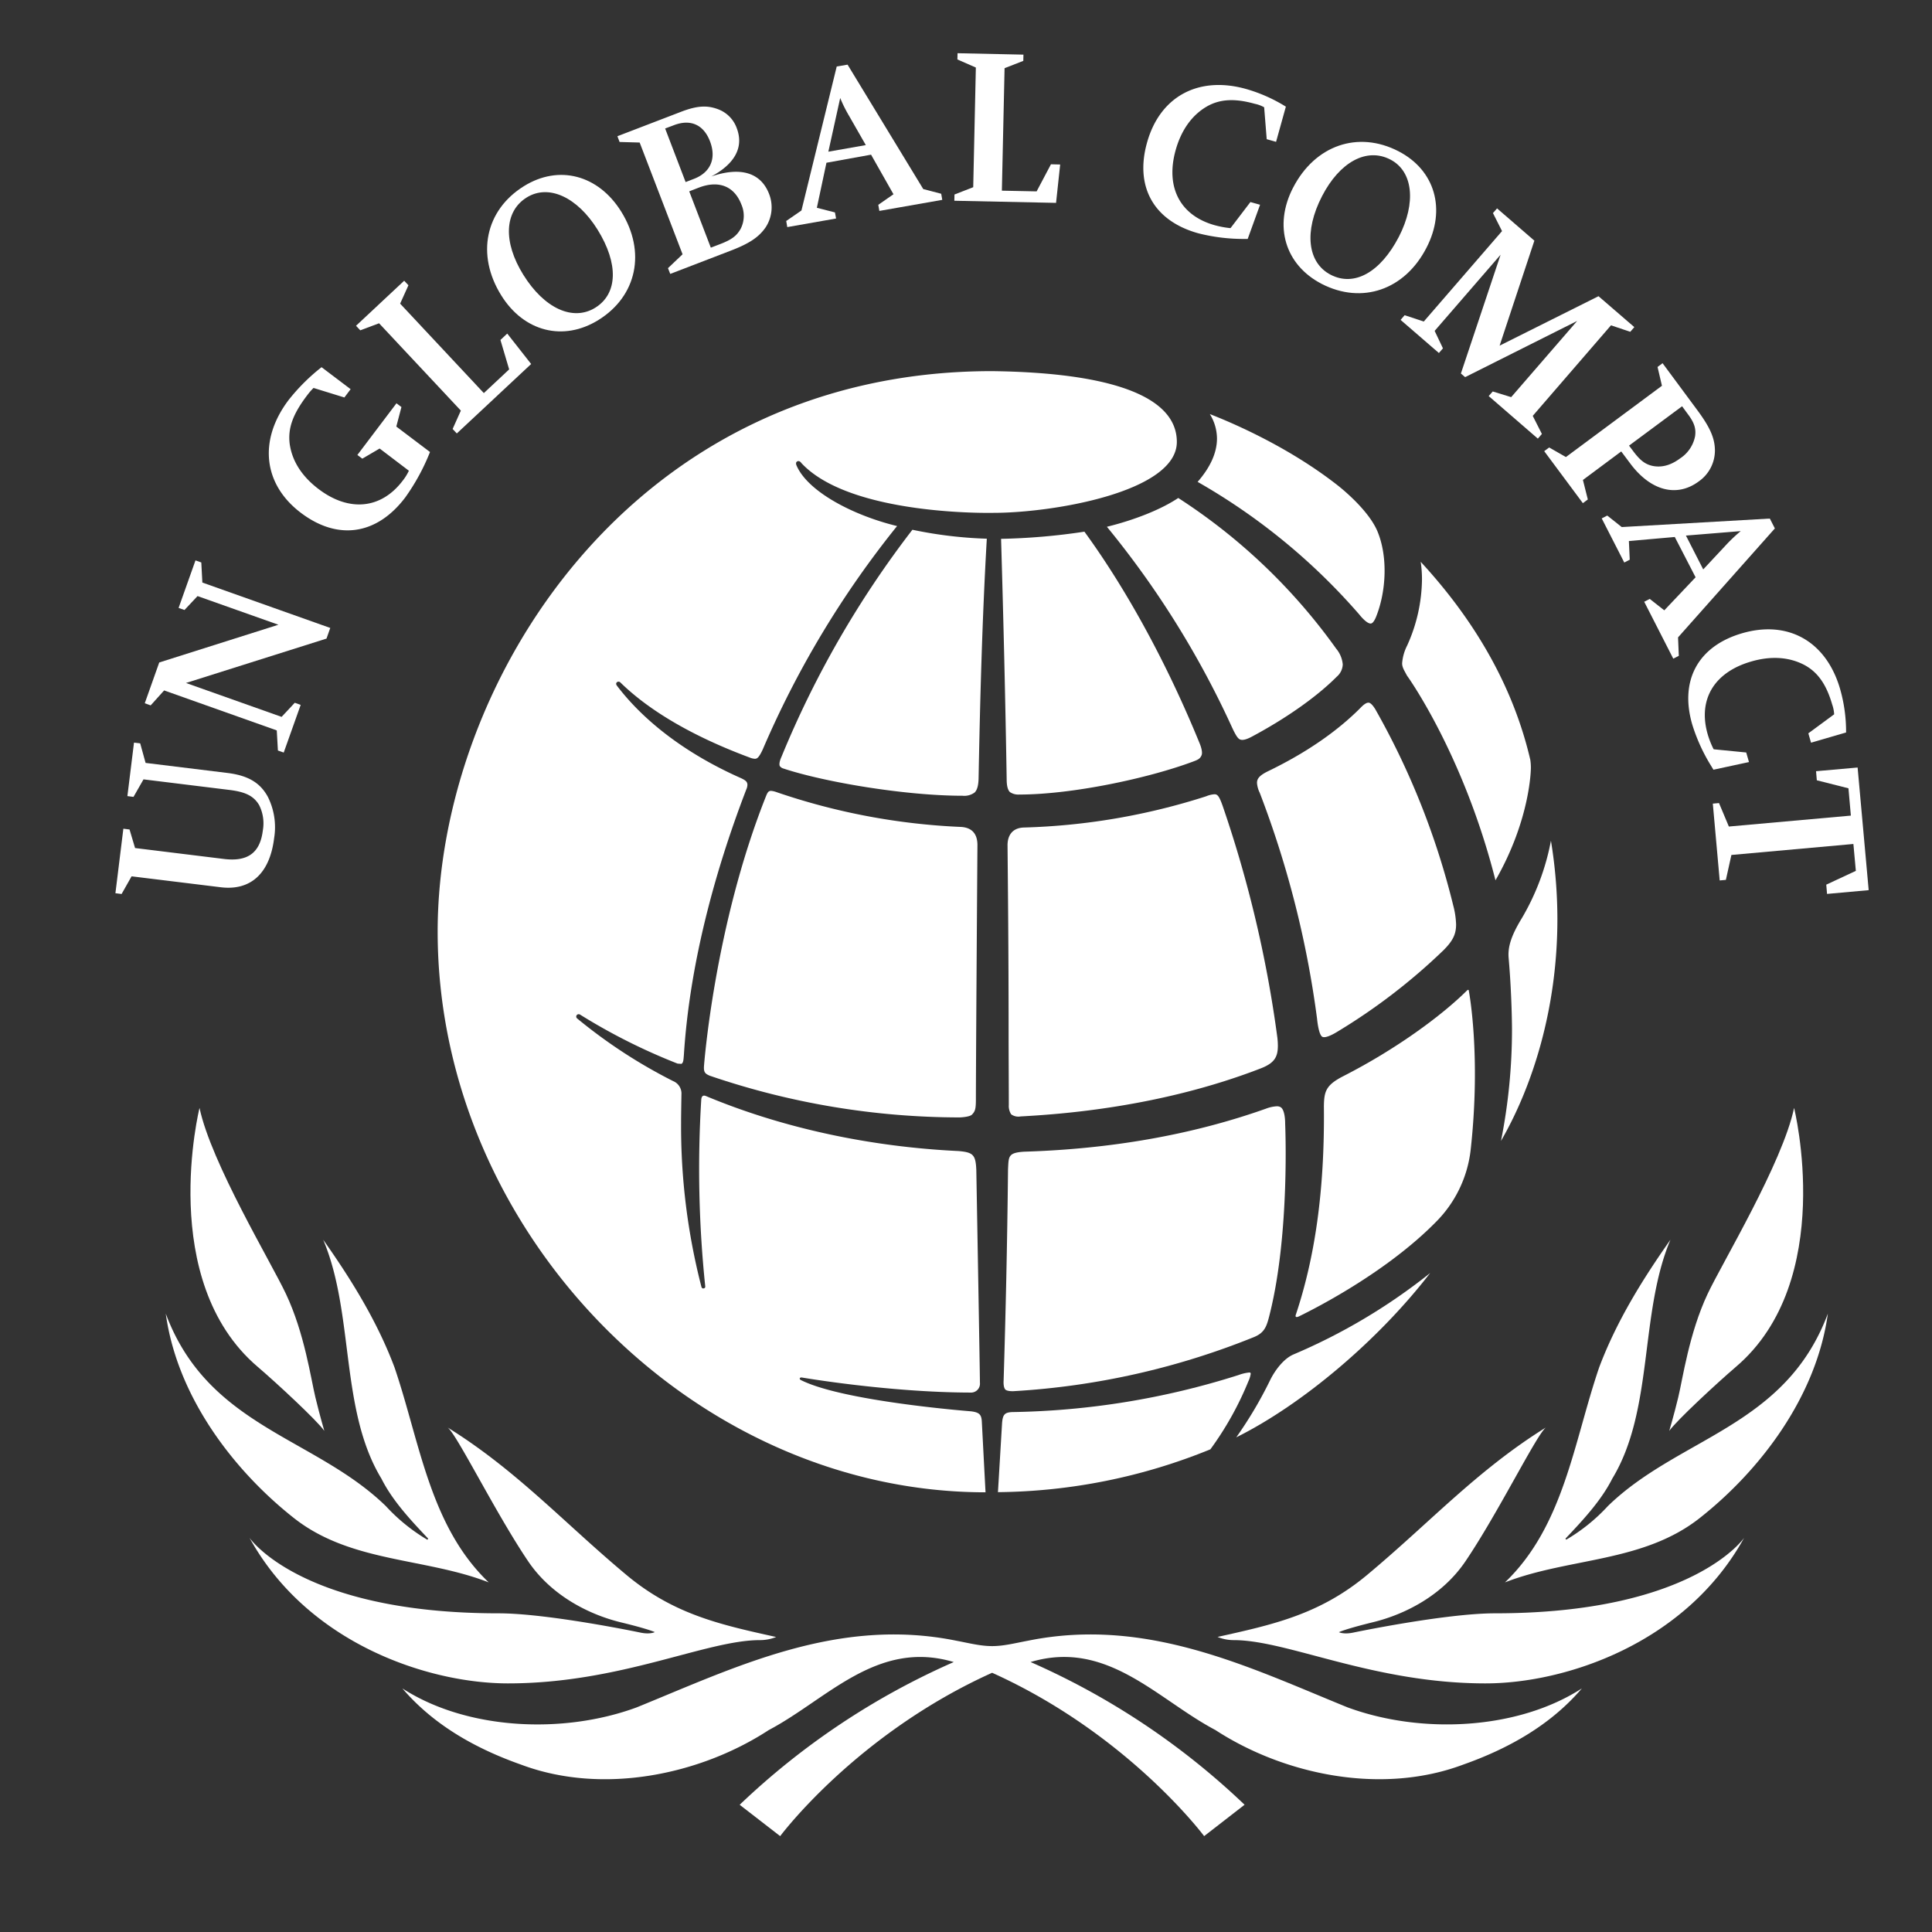 <svg xmlns="http://www.w3.org/2000/svg" xmlns:xlink="http://www.w3.org/1999/xlink" width="500" height="500" viewBox="0 0 500 500">
  <rect x="0" y="0" width="500" height="500" fill="#333333" stroke="none"/>
  <defs>
    <clipPath id="clip-path">
      <rect id="Rectángulo_1682" data-name="Rectángulo 1682" width="453.733" height="461.387" fill="#fff"/>
    </clipPath>
    <clipPath id="clip-Mesa_de_trabajo_4">
      <rect width="500" height="500"/>
    </clipPath>
  </defs>
  <g id="Mesa_de_trabajo_4" data-name="Mesa de trabajo – 4" clip-path="url(#clip-Mesa_de_trabajo_4)">
    <g id="Grupo_3290" data-name="Grupo 3290" transform="translate(29.87 13.781)">
      <g id="Grupo_3288" data-name="Grupo 3288" transform="translate(0 0)" clip-path="url(#clip-path)">
        <path id="Trazado_2901" data-name="Trazado 2901" d="M5.085,37l23,2.827c6.131.753,9.344-1.56,10.06-7.343a10.521,10.521,0,0,0-.936-6.572c-1.377-2.35-3.488-3.433-7.692-3.947L7.269,19.228,4.681,23.762,3.1,23.56,4.81,9.719l1.6.184,1.4,5.067,21.239,2.607c5.324.661,8.444,2.552,10.408,6.186a17.565,17.565,0,0,1,1.615,10.684c-1.12,9.16-6.113,13.658-13.841,12.7L4.185,44.322,1.6,48.893l-1.6-.2L2.056,32l1.6.2" transform="translate(0 168.69)" fill="#fff"/>
        <path id="Trazado_2902" data-name="Trazado 2902" d="M11.079,38.871l24.745,8.775,3.414-3.653,1.524.551L36.375,56.88l-1.505-.532-.294-5.2L5.425,40.8,1.937,44.672.414,44.121,4.159,33.566,35,23.8,14.071,16.384l-3.378,3.6L9.17,19.449l4.369-12.3,1.505.532.275,5.2,33.1,11.749-.973,2.754" transform="translate(7.182 124.101)" fill="#fff"/>
        <path id="Trazado_2903" data-name="Trazado 2903" d="M35.158,19.791l8.72,6.59a54.843,54.843,0,0,1-6.425,11.785c-7.361,9.711-17.458,11.179-27,3.947C.684,34.715-.565,23.279,7.311,12.889a50.846,50.846,0,0,1,7.765-7.875l.734-.587,7.526,5.691-1.615,2.148L13.736,9.8a16.511,16.511,0,0,0-1.652,1.909c-3.745,4.92-4.975,8.5-4.534,12.428.587,4.516,3.139,8.536,7.508,11.84,7.894,5.984,16.209,5.177,21.79-2.221a12.431,12.431,0,0,0,1.56-2.533l-7.563-5.746-4.479,2.625-1.285-.955L35.2,13.77l1.285.973" transform="translate(37.536 76.819)" fill="#fff"/>
        <path id="Trazado_2904" data-name="Trazado 2904" d="M30.524,36.819,9.358,14.221,4.493,16.039l-1.1-1.175L15.856,3.207l1.1,1.175L14.81,9.137,36.472,32.285l6.553-6.131-2.258-7.618,1.762-1.652,6.186,7.875L29.477,42.73l-1.083-1.156" transform="translate(58.875 55.664)" fill="#fff"/>
        <path id="Trazado_2905" data-name="Trazado 2905" d="M14.619,27.573c5.415,8.7,12.832,12.1,18.632,8.5,5.819-3.635,6.039-11.381.587-20.174C28.57,7.435,21.154,4.039,15.5,7.545c-5.838,3.616-6.15,11.565-.881,20.028M8.891,32.878c-6.535-10.5-4.13-22.029,5.874-28.252C23.8-.991,34.022,1.689,39.952,11.217c6.462,10.39,4.075,21.845-5.874,28.031-9.087,5.654-19.33,3.066-25.186-6.37" transform="translate(90.953 29.771)" fill="#fff"/>
        <path id="Trazado_2906" data-name="Trazado 2906" d="M31.253,37.261l2.4-.918c3.047-1.175,4.314-2.148,5.342-4a7.353,7.353,0,0,0,.165-6.26c-1.836-4.754-5.874-6.333-11.033-4.351l-2.46.955m-.936-2.4,2.184-.844c4.277-1.652,5.819-5.287,4.13-9.693C29.4,5.43,26,3.906,21.671,5.577l-2.24.844Zm-.789,18.688L12.841,10.056l-5.2-.147L7.077,8.422l16.411-6.3c4.039-1.56,6.664-1.762,9.454-.753a8.15,8.15,0,0,1,5.011,4.938c1.872,4.865-.386,9.234-6.59,12.538,7.581-2.607,12.85-1.01,14.979,4.534a9.446,9.446,0,0,1-.955,8.7c-1.781,2.533-4.241,4.149-9.142,6.021L20.753,44.053l-.587-1.487Z" transform="translate(122.836 13.052)" fill="#fff"/>
        <path id="Trazado_2907" data-name="Trazado 2907" d="M20.361,22.685l9.693-1.707-4.351-7.6a34.407,34.407,0,0,1-2.276-4.589m-3.561,16.76L17.387,37.206,22.068,38.4l.294,1.579L9.732,42.2,9.457,40.62,13.4,37.9,22.527.638,25.336.161l19.587,32.2,4.644,1.212.275,1.579L33.56,38.013l-.275-1.579L37.213,33.7l-5.8-10.243Z" transform="translate(164.146 2.791)" fill="#fff"/>
        <path id="Trazado_2908" data-name="Trazado 2908" d="M16.71,34.676,17.39,3.708,12.617,1.615,12.653,0,29.707.367,29.67,1.982,24.824,3.873l-.7,31.7,8.995.184,3.708-7.012,2.386.055-1.065,9.931-26.324-.551.037-1.615" transform="translate(205.289 -0.009)" fill="#fff"/>
        <path id="Trazado_2909" data-name="Trazado 2909" d="M37.077,37.461,42.2,30.742l2.5.7L41.5,40.288H40.62a47.389,47.389,0,0,1-11.932-1.469c-11.473-3.194-16.43-12.006-13.254-23.405,3.3-11.95,13.254-17.384,25.59-13.951A40.446,40.446,0,0,1,51.377,6.052l-2.533,9.105-2.423-.679L45.76,6.217a8.177,8.177,0,0,0-2.423-.9c-5.232-1.469-9.105-1.23-12.483.734-3.837,2.258-6.572,6.131-8,11.253C20.17,26.942,24.025,34.248,33,36.745a25.208,25.208,0,0,0,3.892.734" transform="translate(251.533 7.768)" fill="#fff"/>
        <path id="Trazado_2910" data-name="Trazado 2910" d="M26.419,15.3c-4.7,9.087-3.8,17.219,2.24,20.34,6.095,3.157,12.868-.624,17.641-9.821,4.553-8.848,3.671-16.98-2.221-20.009-6.113-3.157-13.089.642-17.66,9.491m-7.49-2.2C24.6,2.118,35.726-1.737,46.208,3.679,55.662,8.562,58.6,18.713,53.44,28.663c-5.617,10.9-16.668,14.7-27.1,9.344-9.509-4.92-12.52-15.034-7.416-24.911" transform="translate(285.854 21.687)" fill="#fff"/>
        <path id="Trazado_2911" data-name="Trazado 2911" d="M43.745,37.708l25.59-12.795,9.27,8-1.046,1.212-4.993-1.67L52.318,55.882l2.368,4.681-1.046,1.212L40.918,50.76l1.046-1.193,4.773,1.469L63.809,31.32,34.823,45.859l-1.1-.936L44,14.174,26.93,33.89l2.148,4.516-1.046,1.212-9.913-8.573,1.046-1.212,4.956,1.634L44.369,8.062,42.019,3.4l1.065-1.212L52.74,10.54" transform="translate(314.485 37.962)" fill="#fff"/>
        <path id="Trazado_2912" data-name="Trazado 2912" d="M42.1,25.7l1.01,1.34c1.836,2.478,3.121,3.433,4.92,3.873,2.423.551,4.846-.092,7.288-1.909a8.88,8.88,0,0,0,3.873-5.727c.294-2-.22-3.561-1.909-5.782l-1.45-1.983M40.079,27.206l-9.913,7.38,1.267,5.048-1.285.955-10-13.456,1.285-.955,4.332,2.478L50.616,10.208,49.478,5.343l1.3-.973,8.885,12.006c3.378,4.534,4.608,7.324,4.663,10.464a9.771,9.771,0,0,1-4.2,8.132c-5.672,4.2-12.464,2.441-17.751-4.7Z" transform="translate(349.624 75.847)" fill="#fff"/>
        <path id="Trazado_2913" data-name="Trazado 2913" d="M42.744,11.695l4.479,8.756,5.984-6.407a39.527,39.527,0,0,1,3.726-3.506M39.862,12.062,27.985,13.108l.22,4.828-1.414.734L20.954,7.252l1.432-.734,3.745,2.974,38.33-2.2,1.3,2.552-25.057,28.2.2,4.773-1.432.734L31.95,28.822l1.432-.734,3.763,2.955,8.1-8.554Z" transform="translate(363.701 113.13)" fill="#fff"/>
        <path id="Trazado_2914" data-name="Trazado 2914" d="M28.762,39.167l8.408.826.716,2.478-9.2,1.983-.459-.771A46.16,46.16,0,0,1,23.2,32.742c-3.323-11.436,1.542-20.3,12.923-23.607,11.932-3.469,21.79,2.129,25.351,14.447a40.186,40.186,0,0,1,1.542,11.235l-9.068,2.643-.7-2.423,6.682-4.92a9.064,9.064,0,0,0-.514-2.552c-1.505-5.213-3.745-8.371-7.2-10.225-3.947-2.074-8.683-2.386-13.786-.881-9.619,2.79-13.823,9.913-11.216,18.871a23.236,23.236,0,0,0,1.45,3.69" transform="translate(384.879 140.968)" fill="#fff"/>
        <path id="Trazado_2915" data-name="Trazado 2915" d="M58.9,29.859,27.33,32.7,25.9,39.148l-1.6.147L22.52,19.414l1.6-.147,2.552,6.076,31.574-2.827-.624-7.067-8.187-2.074-.2-2.35,10.757-.955,2.864,31.739-10.776.973-.2-2.4,7.655-3.561" transform="translate(390.886 174.782)" fill="#fff"/>
        <path id="Trazado_2916" data-name="Trazado 2916" d="M33.826,88.724c14.686,11.62,33.942,10.243,50.464,16.687C69.017,90.835,66.484,69.081,59.912,49.788c-4.442-11.84-11.106-22.634-18.467-33.061,8.1,19.146,4.277,44.057,15.071,61.827C59.453,84.41,64.372,89.586,68.631,94.1l-.22.275a47.172,47.172,0,0,1-10.757-8.72C39.186,67.723,11.688,65.282.71,35.873,3.684,57.5,18.37,76.516,33.826,88.724" transform="translate(12.324 290.329)" fill="#fff"/>
        <path id="Trazado_2917" data-name="Trazado 2917" d="M133.988,74.426a11.158,11.158,0,0,0,4.2-.808c-14.337-3.176-26.416-5.8-38.678-16.007C83.359,44.137,70.986,30.442,53.125,19.373c2.24,1.4,12.446,22.194,20.945,34.732,5.948,8.738,15.53,13.658,23.919,15.714,7.269,1.762,8.793,2.533,8.793,2.533s-1.23.679-3.873.092c0,0-23.736-4.956-36.586-4.956-51.18,0-64.433-19.55-64.433-19.55C17.035,75.417,48.278,85.624,68.783,85.624c29.151,0,51.18-11.2,65.2-11.2" transform="translate(32.805 336.256)" fill="#fff"/>
        <path id="Trazado_2918" data-name="Trazado 2918" d="M84.946,85.641c20.468,0,51.712-10.207,66.875-37.687,0,0-13.235,19.55-64.433,19.55-12.832,0-36.567,4.956-36.567,4.956-2.643.587-3.873-.073-3.873-.073s1.524-.789,8.775-2.57c8.389-2.038,17.972-6.957,23.919-15.7,8.518-12.538,18.706-33.355,20.945-34.75C82.725,30.441,70.371,44.136,54.2,57.61,41.936,67.816,29.857,70.441,15.538,73.617a10.95,10.95,0,0,0,4.2.826c14.025,0,36.035,11.2,65.2,11.2" transform="translate(269.695 336.238)" fill="#fff"/>
        <path id="Trazado_2919" data-name="Trazado 2919" d="M18.476,81.891c4.993,4.277,15.347,13.878,17.219,16.558,0,0-1.156-3.91-2.313-8.7-1.156-4.773-2.809-16.558-7.6-26.71C22.055,55.053,6.4,29.1,3.4,14.869c0,0-11.124,44.718,15.071,67.022" transform="translate(18.367 258.079)" fill="#fff"/>
        <path id="Trazado_2920" data-name="Trazado 2920" d="M19.59,105.41c16.521-6.443,35.76-5.067,50.445-16.687C85.51,76.516,100.178,57.48,103.152,35.855c-10.978,29.426-38.477,31.868-56.925,49.8a47.06,47.06,0,0,1-10.776,8.7l-.22-.257c4.259-4.516,9.179-9.693,12.134-15.548,10.776-17.77,6.976-42.7,15.053-61.827C55.074,27.154,48.411,37.948,43.968,49.77c-6.59,19.293-9.123,41.047-24.378,55.64" transform="translate(340.026 290.329)" fill="#fff"/>
        <path id="Trazado_2921" data-name="Trazado 2921" d="M248.691,41.18c-25.461-10.353-51.969-23.515-82.7-17.274-3.469.643-6.278,1.4-9.325,1.4s-5.856-.753-9.307-1.4c-30.748-6.241-57.237,6.921-82.717,17.274-19.018,6.994-43.892,5.856-60.6-4.92,8.261,9.674,19.312,15.7,30.748,19.734,21.221,7.949,46.48,2.533,64.066-8.958,15.053-7.93,28.031-23.534,47.875-17.6a191.769,191.769,0,0,0-55.4,36.935l10.482,8.114s19.624-26.4,54.851-42.276c35.227,15.879,54.869,42.276,54.869,42.276L222,66.366a191.685,191.685,0,0,0-55.383-36.935c19.807-5.929,32.8,9.674,47.839,17.6,17.641,11.492,42.864,16.907,64.085,8.958,11.436-4.039,22.487-10.06,30.748-19.734-16.7,10.776-41.579,11.914-60.6,4.92" transform="translate(70.227 386.922)" fill="#fff"/>
        <path id="Trazado_2922" data-name="Trazado 2922" d="M39.143,81.891c26.2-22.3,15.071-67.022,15.071-67.022C51.222,29.1,35.564,55.053,31.819,63.038c-4.773,10.151-6.425,21.937-7.581,26.71-1.157,4.791-2.331,8.7-2.331,8.7C23.8,95.769,34.15,86.168,39.143,81.891" transform="translate(380.225 258.079)" fill="#fff"/>
        <path id="Trazado_2923" data-name="Trazado 2923" d="M44.915,9.156h-.037c-.4,0-1.083.367-2,1.34-6.131,6.168-14.208,11.712-24.029,16.448-2.258,1.12-2.754,1.964-2.754,2.974a6.788,6.788,0,0,0,.7,2.533A255.636,255.636,0,0,1,31.642,90.974s.33,3.782,1.248,4.571c.808.716,3.525-.955,3.745-1.083a154.488,154.488,0,0,0,27.7-21.221c2.368-2.368,3.286-4.075,3.286-6.682a21.554,21.554,0,0,0-.734-4.9A198.7,198.7,0,0,0,46.75,10.918C46,9.67,45.374,9.156,44.988,9.156" transform="translate(279.345 158.918)" fill="#fff"/>
        <path id="Trazado_2924" data-name="Trazado 2924" d="M80.4,15.47C61.11,22.317,40.018,25.915,17.824,26.595c-4.2.275-3.965,1.248-4.149,4.553-.2,19.532-.624,37.944-1.138,54.667,0,0-.147,1.689.441,2.331.551.532,2.221.422,2.221.422A196.16,196.16,0,0,0,77.356,74.562c2.827-1.175,3.3-2.864,4.094-6.095,5.213-21,3.947-49.105,3.947-49.105s.073-3.488-1.157-4.277a1.9,1.9,0,0,0-1.028-.239,9.224,9.224,0,0,0-2.809.624" transform="translate(217.33 257.68)" fill="#fff"/>
        <path id="Trazado_2925" data-name="Trazado 2925" d="M13.978,13.723A237.1,237.1,0,0,1,46.342,65.6c.9,1.928,1.524,3.011,2.166,3.194.826.294,2.093-.275,3.047-.789,8.683-4.644,16.687-10.225,21.9-15.475a4.388,4.388,0,0,0,1.56-3.176,7.34,7.34,0,0,0-1.707-4.094A150.433,150.433,0,0,0,32.445,6.27c-4.351,2.919-11.216,5.672-18.467,7.453" transform="translate(242.618 108.825)" fill="#fff"/>
        <path id="Trazado_2926" data-name="Trazado 2926" d="M12.486,8.6c.624,21.111,1.12,42.056,1.45,62.267,0,1.8.349,2.827.863,3.286a3.826,3.826,0,0,0,2.35.624c13.878,0,33.667-4.277,45.03-8.536,1.138-.422,1.854-.7,2.221-1.707.349-.973-.514-2.974-.514-2.974C55.368,40.687,44.9,21.633,34.056,6.745A164.307,164.307,0,0,1,12.486,8.6" transform="translate(216.721 117.07)" fill="#fff"/>
        <path id="Trazado_2927" data-name="Trazado 2927" d="M77.444,18.6a11.485,11.485,0,0,0-2.754.661,203.276,203.276,0,0,1-58.633,9.582c-1.872.11-2.386.642-2.552,2.9L12.442,49.567A148.991,148.991,0,0,0,67.422,38.48a82.514,82.514,0,0,0,9.839-17.623,6.78,6.78,0,0,0,.587-1.872c.037-.349-.184-.386-.312-.386h-.092" transform="translate(215.957 322.821)" fill="#fff"/>
        <path id="Trazado_2928" data-name="Trazado 2928" d="M60.994,13.388c-6.425,6.388-18.21,15.126-32.033,22.175-4.5,2.313-4.938,3.947-4.993,7.8C24.206,65.632,21.526,82.832,16.7,97.3c0,0-.4,1.01.881.385,1.285-.642,21.515-10.335,35.3-24.323a31.382,31.382,0,0,0,9.068-18.706c2.735-24.654-.477-41.23-.477-41.23-.018-.165-.073-.22-.165-.22-.128,0-.312.184-.312.184" transform="translate(288.783 229.18)" fill="#fff"/>
        <path id="Trazado_2929" data-name="Trazado 2929" d="M23.28,11.723a42.344,42.344,0,0,1-3.837,17.109,12.147,12.147,0,0,0-1.3,4.589c0,1.1.551,1.836,1.23,3.157,0,0,14.576,20.083,22.928,53.015,9.16-15.971,9.16-29.078,9.16-29.078a13.3,13.3,0,0,0-.147-2.093C47.089,40.231,37.58,23.012,22.95,7.17a31.462,31.462,0,0,1,.33,4.553" transform="translate(314.858 124.447)" fill="#fff"/>
        <path id="Trazado_2930" data-name="Trazado 2930" d="M4.543,149.54c0,77.522,65.81,145.095,141.79,145.095-.073-1.267-.955-18.192-.955-18.192-.092-1.891-.569-2.5-2.864-2.772,0,0-33.135-2.552-44.02-8.114-.459-.294-.239-.734.349-.624,0,0,22.4,3.855,43.653,3.892a2.307,2.307,0,0,0,2.386-2.552c0-2.423-.936-55.035-.936-55.035-.165-3.947-.789-4.589-4.608-4.92-23.057-1.1-45.562-5.984-65.131-14.135-.5-.22-.753-.275-1.01-.129-.441.2-.441,1.065-.441,1.065a293.384,293.384,0,0,0,1.028,48.132c.055.385-.073.569-.459.624-.441.055-.532-.459-.532-.459a166.177,166.177,0,0,1-5.25-42.552c-.018-1.065.092-7.233.092-7.233a3.473,3.473,0,0,0-2.148-3.414A133.657,133.657,0,0,1,40.67,172.027a.619.619,0,0,1-.092-.936.664.664,0,0,1,.808-.092,153.694,153.694,0,0,0,25.241,12.685l1.01.073c.532-.349.514-1.083.624-2.24,1.413-22.506,7.508-46.278,16.173-68.821a3.044,3.044,0,0,0,.275-1.193c-.037-.679-.33-1.065-1.615-1.671-14.172-6.26-25.131-14.7-32.162-23.956,0,0-.441-.514.018-.9a.656.656,0,0,1,.863.055c8.022,7.857,19.862,14.392,33.465,19.44a4.169,4.169,0,0,0,1.358.33c.606,0,1.065-.349,2.019-2.368a247.232,247.232,0,0,1,34.787-57.862C112.024,41.8,100.33,35.652,97.43,28.915c0,0-.385-.753.147-1.065.624-.349,1.083.4,1.083.4,12.777,13.8,49.729,12.905,49.729,12.905,15.383,0,47.453-5.415,47.453-18.357,0-11.785-16.98-17.935-47.857-18.32C54.566,4.482,4.543,85.345,4.543,149.54" transform="translate(78.853 77.791)" fill="#fff"/>
        <path id="Trazado_2931" data-name="Trazado 2931" d="M20.268,11.4c0,3.69-1.726,7.471-5.012,11.235A160.807,160.807,0,0,1,57.13,57s1.854,2.4,2.974,2.295c.771-.073,1.432-1.983,1.432-1.983,2.533-6.48,2.974-15.365.257-21.882-2.552-6.058-10.647-12.171-10.647-12.171C38.827,13.7,24.913,7.62,18.414,5.087A12.164,12.164,0,0,1,20.268,11.4" transform="translate(264.817 88.292)" fill="#fff"/>
        <path id="Trazado_2932" data-name="Trazado 2932" d="M24.839,31.295c-2.625,4.332-3.6,7.288-3.323,10.225.844,9.711.863,18.3.863,18.3a147.648,147.648,0,0,1-2.845,28.968c8.04-13.9,14.594-34.016,14.594-57.384a125.787,125.787,0,0,0-1.67-20.3,62.087,62.087,0,0,1-7.618,20.193" transform="translate(339.054 192.695)" fill="#fff"/>
        <path id="Trazado_2933" data-name="Trazado 2933" d="M30.671,38.234c-2.57,1.065-4.81,4.094-6.021,6.5A106.412,106.412,0,0,1,15.8,59.712c17.237-8.573,36.916-25.3,50.17-42.515a151.4,151.4,0,0,1-35.3,21.037" transform="translate(274.277 298.487)" fill="#fff"/>
        <path id="Trazado_2934" data-name="Trazado 2934" d="M25.556,10.4c-.459.055-.753.239-1.193,1.377C11,45.333,8.318,81.569,8.318,81.569c-.128,1.689.312,2.038,1.487,2.552A200.781,200.781,0,0,0,74.477,94.915s2.5-.073,3.176-.716c.918-.936,1.046-1.6,1.028-4.534.055-17.9.4-65.223.4-65.223,0-2.992-1.487-4.5-4.13-4.7a169.582,169.582,0,0,1-47.765-8.977A6.282,6.282,0,0,0,25.7,10.4" transform="translate(144.009 180.493)" fill="#fff"/>
        <path id="Trazado_2935" data-name="Trazado 2935" d="M9.938,65.351v.018c-.9,1.909-.477,2.515-.477,2.515a1.705,1.705,0,0,0,.863.606c10.867,3.6,31.776,7.067,46.407,7.067a4.509,4.509,0,0,0,3.121-.826c.624-.569,1.01-1.726,1.046-3.726v-.018c.385-20.248.936-41.285,2.129-61.955A109.3,109.3,0,0,1,43.77,6.718,254.243,254.243,0,0,0,9.938,65.351" transform="translate(162.49 116.601)" fill="#fff"/>
        <path id="Trazado_2936" data-name="Trazado 2936" d="M66.126,10.447a6.863,6.863,0,0,0-2.166.532,169.154,169.154,0,0,1-47.178,8.077c-3.212.11-4.24,2.368-4.2,4.7.092,10.335.275,26.673.275,48.646,0,5.562.055,13,.055,18.431a4.033,4.033,0,0,0,.606,2.441,3.154,3.154,0,0,0,2.423.551c10.115-.551,36.072-2.313,62.249-12.464,3.543-1.377,4.332-3.029,4.351-5.746a18.734,18.734,0,0,0-.129-2.184A310.606,310.606,0,0,0,68.273,13.513c-.918-2.607-1.358-3.066-2.129-3.066" transform="translate(218.299 181.326)" fill="#fff"/>
      </g>
    </g>
  </g>
</svg>

